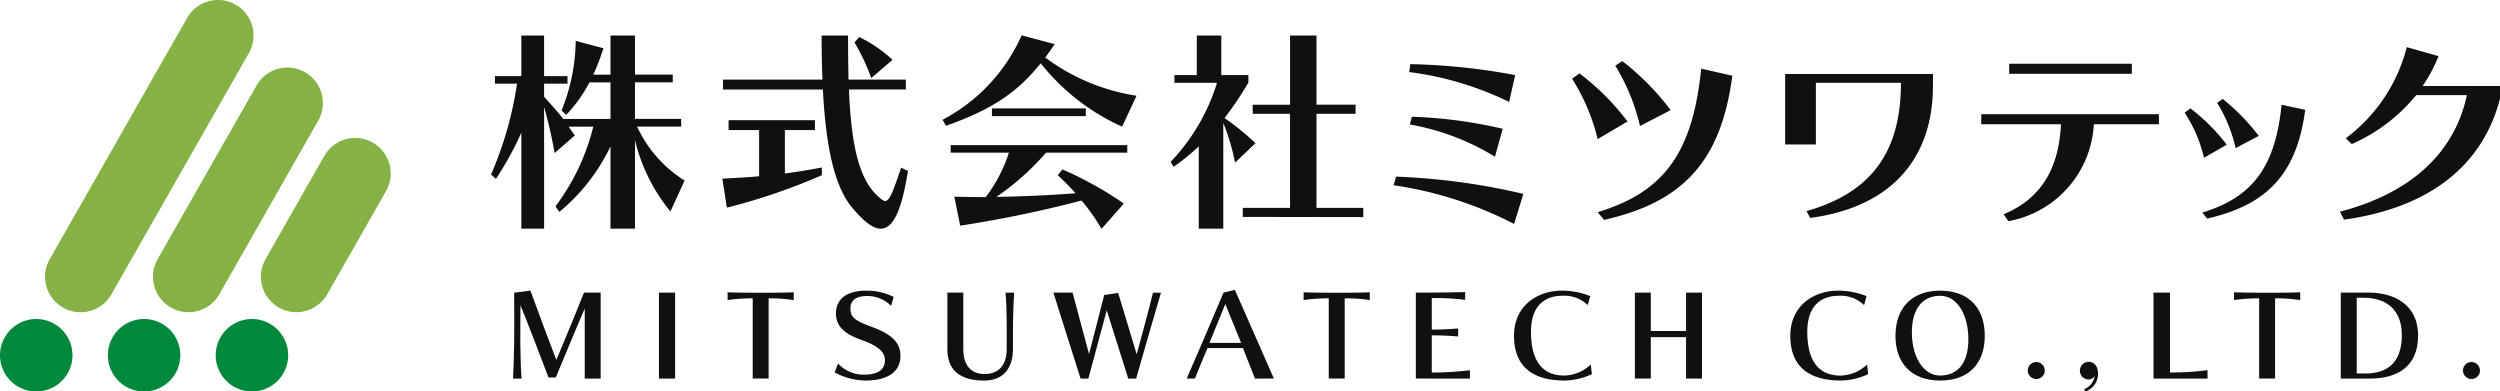 <svg id="グループ_18138" data-name="グループ 18138" xmlns="http://www.w3.org/2000/svg" xmlns:xlink="http://www.w3.org/1999/xlink" width="297.113" height="46.525" viewBox="0 0 297.113 46.525">
  <defs>
    <clipPath id="clip-path">
      <rect id="長方形_547" data-name="長方形 547" width="297.114" height="46.525" fill="none"/>
    </clipPath>
  </defs>
  <g id="グループ_1178" data-name="グループ 1178" transform="translate(0 0)" clip-path="url(#clip-path)">
    <path id="パス_1125" data-name="パス 1125" d="M97.349,26.415a21.191,21.191,0,0,1-4.212-8.477V28.458H90.226V18.679a22.914,22.914,0,0,1-6.077,7.787l-.46-.664a26.2,26.2,0,0,0,4.494-9.472H85.247c.1.154.612.843.741,1.047l-2.4,2.094a55.836,55.836,0,0,0-1.251-5.489V28.458H79.63V17.045a37.33,37.33,0,0,1-3.013,5.489l-.587-.51a42.76,42.76,0,0,0,3.089-10.8h-2.63V10.33H79.63V5.5h2.706V10.33h2.783v.893H82.336V12.78c.92,1.022,1.583,1.737,2.272,2.63h5.618V11.07h-2.5a16.865,16.865,0,0,1-2.757,3.855l-.562-.51a22.562,22.562,0,0,0,1.686-8.272l3.294.868a28.825,28.825,0,0,1-1.2,3.141h2.042V5.5h2.911v4.647H97.63v.919H93.136v4.34h5.49v.919H93.391a14.879,14.879,0,0,0,5.643,6.409Z" transform="translate(-17.673 -1.279)" fill="#111010"/>
    <path id="パス_1126" data-name="パス 1126" d="M123.67,22.1a71.98,71.98,0,0,1-11.286,3.856l-.536-3.448c1.532-.076,2.987-.153,4.366-.281V16.739h-3.625V15.564h10.264v1.174h-3.574V21.9c1.455-.2,2.911-.435,4.392-.715Zm10.238-.51c-.766,4.851-1.812,6.868-3.242,6.868-.97,0-2.119-.97-3.472-2.6-2.119-2.6-3.064-7.481-3.4-13.94H111.925V10.738h11.821c-.076-1.659-.1-3.395-.1-5.234h3.141c0,1.839.025,3.6.051,5.234h6.817v1.175h-6.766c.256,5.975,1.021,10.366,3.294,12.536.46.434.766.715,1.022.715.51,0,.893-1.022,1.889-3.957Zm-4.366-11.03a23.765,23.765,0,0,0-1.991-4.238l.561-.639a15.864,15.864,0,0,1,3.957,2.706Z" transform="translate(-25.999 -1.279)" fill="#111010"/>
    <path id="パス_1127" data-name="パス 1127" d="M167.282,16.323a25.853,25.853,0,0,1-9.676-7.531c-2.859,3.574-5.975,5.565-11.26,7.429l-.408-.715a20.869,20.869,0,0,0,9.4-10.035l3.932,1.048c-.383.561-.741,1.072-1.124,1.583a24.13,24.13,0,0,0,10.852,4.545Zm-2.451,12.153a22.4,22.4,0,0,0-2.375-3.37,142.753,142.753,0,0,1-14.425,2.987l-.689-3.447c1.429.025,2.374.051,3.727.051a17.531,17.531,0,0,0,2.758-5.284h-6.919v-.895h20.987v.895h-9.65a31.136,31.136,0,0,1-5.9,5.258c3.14-.051,6.459-.2,9.4-.434a28.267,28.267,0,0,0-2.119-2.145l.561-.69a43.149,43.149,0,0,1,7.3,4.06ZM151.809,14.153h11.158v.919H151.809Z" transform="translate(-33.923 -1.271)" fill="#111010"/>
    <path id="パス_1128" data-name="パス 1128" d="M184.6,28.458V18.679a26.328,26.328,0,0,1-2.988,2.425l-.357-.588a23.6,23.6,0,0,0,5.514-9.4h-5.055V10.2h2.655V5.5h2.911v4.7H190.5V11.1a41.65,41.65,0,0,1-2.835,4.212,29.8,29.8,0,0,1,3.677,2.988l-2.425,2.3a26.913,26.913,0,0,0-1.4-4.723V28.458Zm5.234-1.4V25.981h5.616V14.8H191.01V13.726h4.442V5.5h3.141v8.222h4.646V14.8h-4.646V25.981h5.565v1.1Z" transform="translate(-42.134 -1.279)" fill="#111010"/>
    <path id="パス_1129" data-name="パス 1129" d="M230.1,28.924a45.331,45.331,0,0,0-14.323-4.6l.306-1.022A78.225,78.225,0,0,1,231.2,25.351Zm-.587-14.5a37.908,37.908,0,0,0-11.872-3.549l.127-.945a75.29,75.29,0,0,1,12.46,1.3Zm-1.685,6.51a28.846,28.846,0,0,0-10.111-3.83l.23-.919a54.376,54.376,0,0,1,10.8,1.43Z" transform="translate(-50.158 -2.308)" fill="#111010"/>
    <path id="パス_1130" data-name="パス 1130" d="M246.456,18.731a23.747,23.747,0,0,0-3.038-7.174l.868-.639a28.92,28.92,0,0,1,5.719,5.719Zm0,8.681c8.068-2.425,11.311-7.277,12.306-17.056l3.7.843c-1.328,10.111-5.8,15.012-15.243,17.132Zm5.03-10.238A24.094,24.094,0,0,0,248.55,10l.842-.536a31.022,31.022,0,0,1,5.745,5.821Z" transform="translate(-56.583 -2.199)" fill="#111010"/>
    <path id="パス_1131" data-name="パス 1131" d="M278.937,27.748c7.89-2.221,11.235-7.225,11.235-15.242H280.06v7.327h-3.651V11.459h17.566v1.43c0,8.094-4.417,14.3-14.579,15.676Z" transform="translate(-64.252 -2.663)" fill="#111010"/>
    <path id="パス_1132" data-name="パス 1132" d="M320.151,17.063A12.357,12.357,0,0,1,309.99,28.577l-.562-.817c4.954-2.068,6.587-6.076,6.817-10.7h-9.473v-1.2h21.115v1.2Zm-10.06-7.2H324.67v1.2H310.092Z" transform="translate(-71.31 -2.292)" fill="#111010"/>
    <path id="パス_1133" data-name="パス 1133" d="M340.566,22.313a16.714,16.714,0,0,0-2.3-5.361l.69-.51a23.009,23.009,0,0,1,4.314,4.314Zm-.2,6.51c6.025-1.838,8.681-5.489,9.421-12.817l2.808.613c-1,7.609-4.545,11.311-11.667,12.919Zm3.957-7.659a17.462,17.462,0,0,0-2.2-5.387l.664-.459a24.926,24.926,0,0,1,4.289,4.391Z" transform="translate(-78.631 -3.56)" fill="#111010"/>
    <path id="パス_1134" data-name="パス 1134" d="M381.334,13.429C379.24,21.472,372.858,26.4,362.8,27.8l-.485-.945C370.867,24.612,375.947,19.786,377.4,13h-6.025a20.48,20.48,0,0,1-7.659,5.821l-.715-.69A19.494,19.494,0,0,0,370.253,7.3l3.779,1.071a19.022,19.022,0,0,1-1.889,3.549h9.191Z" transform="translate(-84.221 -1.697)" fill="#111010"/>
    <path id="パス_1135" data-name="パス 1135" d="M4.307,49.393A4.307,4.307,0,1,1,0,53.7a4.307,4.307,0,0,1,4.307-4.307" transform="translate(0 -11.481)" fill="#00893d"/>
    <path id="パス_1136" data-name="パス 1136" d="M21.008,49.393A4.307,4.307,0,1,1,16.7,53.7a4.307,4.307,0,0,1,4.307-4.307" transform="translate(-3.882 -11.481)" fill="#00893d"/>
    <path id="パス_1137" data-name="パス 1137" d="M37.711,49.393A4.307,4.307,0,1,1,33.4,53.7a4.307,4.307,0,0,1,4.307-4.307" transform="translate(-7.765 -11.481)" fill="#00893d"/>
    <path id="パス_1138" data-name="パス 1138" d="M7.534,30.8,23.866,2.131A4.218,4.218,0,0,1,31.2,6.306h0L14.864,34.978A4.218,4.218,0,0,1,7.533,30.8v0" transform="translate(-1.623 0)" fill="#84b244"/>
    <path id="パス_1139" data-name="パス 1139" d="M24.238,33.231,36,12.58a4.218,4.218,0,0,1,7.331,4.174v0L31.568,37.407a4.218,4.218,0,0,1-7.331-4.174v0" transform="translate(-5.505 -2.429)" fill="#84b244"/>
    <path id="パス_1140" data-name="パス 1140" d="M40.945,35.768l6.992-12.276a4.218,4.218,0,0,1,7.332,4.175h0L48.275,39.943a4.218,4.218,0,0,1-7.331-4.174v0" transform="translate(-9.389 -4.965)" fill="#84b244"/>
    <path id="パス_1141" data-name="パス 1141" d="M87.958,55.453V47.119c-.594,1.4-2.584,6.08-3.441,8.2h-.871c-.732-1.962-2.571-6.757-3.33-8.582,0,0-.014,1.74-.014,3.358v1.147c.014,1.644.069,3.386.152,4.215H79.431c.054-.857.124-2.557.138-4.189.013-.787.013-1.713.013-2.611,0-1.783-.013-3.414-.013-3.414L81.5,45c.664,1.853,2.46,6.633,3.082,8.237.678-1.589,2.585-6.2,3.29-8H89.85V55.453Z" transform="translate(-18.464 -10.461)" fill="#111010"/>
    <rect id="長方形_546" data-name="長方形 546" width="1.92" height="10.214" transform="translate(78.313 34.778)" fill="#111010"/>
    <path id="パス_1142" data-name="パス 1142" d="M115.644,55.511V45.975a20.369,20.369,0,0,0-2.985.207v-.926c.925.041,2.418.055,3.951.055,1.341,0,2.571,0,3.911-.055v.926a19.361,19.361,0,0,0-2.985-.207v9.536Z" transform="translate(-26.188 -10.52)" fill="#111010"/>
    <path id="パス_1143" data-name="パス 1143" d="M129.637,53.655a4.087,4.087,0,0,0,3.137,1.327c1.728,0,2.432-.692,2.432-1.7,0-.925-.663-1.672-2.819-2.432-2.28-.8-3-1.824-3-3.138,0-1.547,1.064-2.709,3.593-2.709a7.113,7.113,0,0,1,3.262.746l-.3,1.065a3.968,3.968,0,0,0-2.8-1.175c-1.59,0-2.032.691-2.032,1.438,0,.968.29,1.411,2.46,2.2,2.419.884,3.482,1.867,3.482,3.482,0,1.769-1.341,2.929-4.174,2.929a7.947,7.947,0,0,1-3.648-.966Z" transform="translate(-30.038 -10.461)" fill="#111010"/>
    <path id="パス_1144" data-name="パス 1144" d="M153.739,49.415c0-1.658-.055-3.276-.138-4.1h1.022c-.055.858-.124,2.419-.138,4.078v2.653c0,1.769-.76,3.716-3.441,3.716-3.469,0-4.354-1.823-4.354-3.716V45.31h1.894v6.731c0,1.907.912,2.943,2.529,2.943,1.645,0,2.626-1.036,2.626-2.943Z" transform="translate(-34.099 -10.532)" fill="#111010"/>
    <path id="パス_1145" data-name="パス 1145" d="M172,55.524l-2.557-8.113-2.184,8.113h-.926L163.1,45.31h2.28l1.963,7.3,1.8-7.022,1.659-.248,2.2,7.3c.512-1.851,1.52-5.582,1.935-7.325h.954c-.692,2.378-2.142,7.3-2.957,10.214Z" transform="translate(-37.913 -10.532)" fill="#111010"/>
    <path id="パス_1146" data-name="パス 1146" d="M191.856,55.424,190.433,51.8h-4.215c-.387.885-1.133,2.7-1.493,3.622h-.981c.787-1.8,3.04-7.02,4.38-10.214l1.341-.331,4.644,10.545Zm-3.524-8.858-1.88,4.616h3.759Z" transform="translate(-42.712 -10.432)" fill="#111010"/>
    <path id="パス_1147" data-name="パス 1147" d="M204.837,55.511V45.975a20.386,20.386,0,0,0-2.985.207v-.926c.926.041,2.419.055,3.952.055,1.341,0,2.571,0,3.911-.055v.926a19.361,19.361,0,0,0-2.985-.207v9.536Z" transform="translate(-46.921 -10.52)" fill="#111010"/>
    <path id="パス_1148" data-name="パス 1148" d="M219.226,55.5V45.289s3.746,0,5.86-.068v.926a27.362,27.362,0,0,0-3.967-.209v3.746c.953,0,2.211-.055,3.137-.14V50.5c-.9-.084-2.184-.139-3.137-.139v4.423a35.123,35.123,0,0,0,4.533-.276v1Z" transform="translate(-50.96 -10.511)" fill="#111010"/>
    <path id="パス_1149" data-name="パス 1149" d="M243.682,54.926a8.017,8.017,0,0,1-3.247.76c-3.566,0-6.011-1.478-6.011-5.307C234.423,46.7,237.3,45,240.13,45a9.188,9.188,0,0,1,3.358.651l-.3,1.065a4.016,4.016,0,0,0-3-1.107c-2.031,0-3.745,1.107-3.745,4.284,0,3.7,1.548,5.2,3.939,5.2a4.742,4.742,0,0,0,3.165-1.313Z" transform="translate(-54.492 -10.461)" fill="#111010"/>
    <path id="パス_1150" data-name="パス 1150" d="M259.223,55.523V50.6h-4.188v4.92h-1.894V45.31h1.894V49.87h4.188V45.31h1.893V55.523Z" transform="translate(-58.844 -10.532)" fill="#111010"/>
    <path id="パス_1151" data-name="パス 1151" d="M286.464,54.926a8.017,8.017,0,0,1-3.247.76c-3.565,0-6.011-1.478-6.011-5.307,0-3.676,2.874-5.376,5.707-5.376a9.188,9.188,0,0,1,3.358.651l-.3,1.065a4.015,4.015,0,0,0-3-1.107c-2.032,0-3.746,1.107-3.746,4.284,0,3.7,1.548,5.2,3.939,5.2a4.742,4.742,0,0,0,3.165-1.313Z" transform="translate(-64.437 -10.461)" fill="#111010"/>
    <path id="パス_1152" data-name="パス 1152" d="M293.49,50.366c0-3.22,1.866-5.362,5.307-5.362,3.482,0,5.307,2.142,5.307,5.362s-1.824,5.321-5.307,5.321c-3.441,0-5.307-2.1-5.307-5.321m8.665.415c0-2.9-1.327-5.169-3.358-5.169-2,0-3.358,1.438-3.358,4.34s1.354,5.14,3.358,5.14c2.031,0,3.358-1.409,3.358-4.311" transform="translate(-68.223 -10.461)" fill="#111010"/>
    <path id="パス_1153" data-name="パス 1153" d="M313.978,57a1.01,1.01,0,1,1,1.009,1.051A1.016,1.016,0,0,1,313.978,57" transform="translate(-72.985 -13.006)" fill="#111010"/>
    <path id="パス_1154" data-name="パス 1154" d="M322.527,59.285a2,2,0,0,0,1.257-1.562.869.869,0,0,1-.76.4,1.052,1.052,0,0,1,0-2.1c.608,0,1.175.373,1.175,1.48a2.282,2.282,0,0,1-1.465,2.045Z" transform="translate(-74.853 -13.022)" fill="#111010"/>
    <path id="パス_1155" data-name="パス 1155" d="M333.441,55.524V45.31H335.4V54.8a33.973,33.973,0,0,0,4.463-.276v1Z" transform="translate(-77.509 -10.532)" fill="#111010"/>
    <path id="パス_1156" data-name="パス 1156" d="M348.9,55.511V45.975a20.384,20.384,0,0,0-2.985.207v-.926c.926.041,2.418.055,3.952.055,1.341,0,2.571,0,3.911-.055v.926a19.362,19.362,0,0,0-2.985-.207v9.536Z" transform="translate(-80.41 -10.52)" fill="#111010"/>
    <path id="パス_1157" data-name="パス 1157" d="M362.443,55.524V45.31h3.386c2.805,0,5.8,1.327,5.8,5.1,0,3.869-2.695,5.113-5.694,5.113Zm2.971-.609c2.128,0,4.284-.9,4.284-4.547,0-3.358-2.239-4.449-4.492-4.449h-.87v9Z" transform="translate(-84.251 -10.532)" fill="#111010"/>
    <path id="パス_1158" data-name="パス 1158" d="M381.361,57a1.01,1.01,0,1,1,1.009,1.051A1.016,1.016,0,0,1,381.361,57" transform="translate(-88.648 -13.006)" fill="#111010"/>
    <path id="パス_1159" data-name="パス 1159" d="M381.645,56.578a.516.516,0,1,1,.5.627.567.567,0,0,1-.5-.627" transform="translate(-88.714 -13.006)" fill="#111010"/>
  </g>
</svg>

